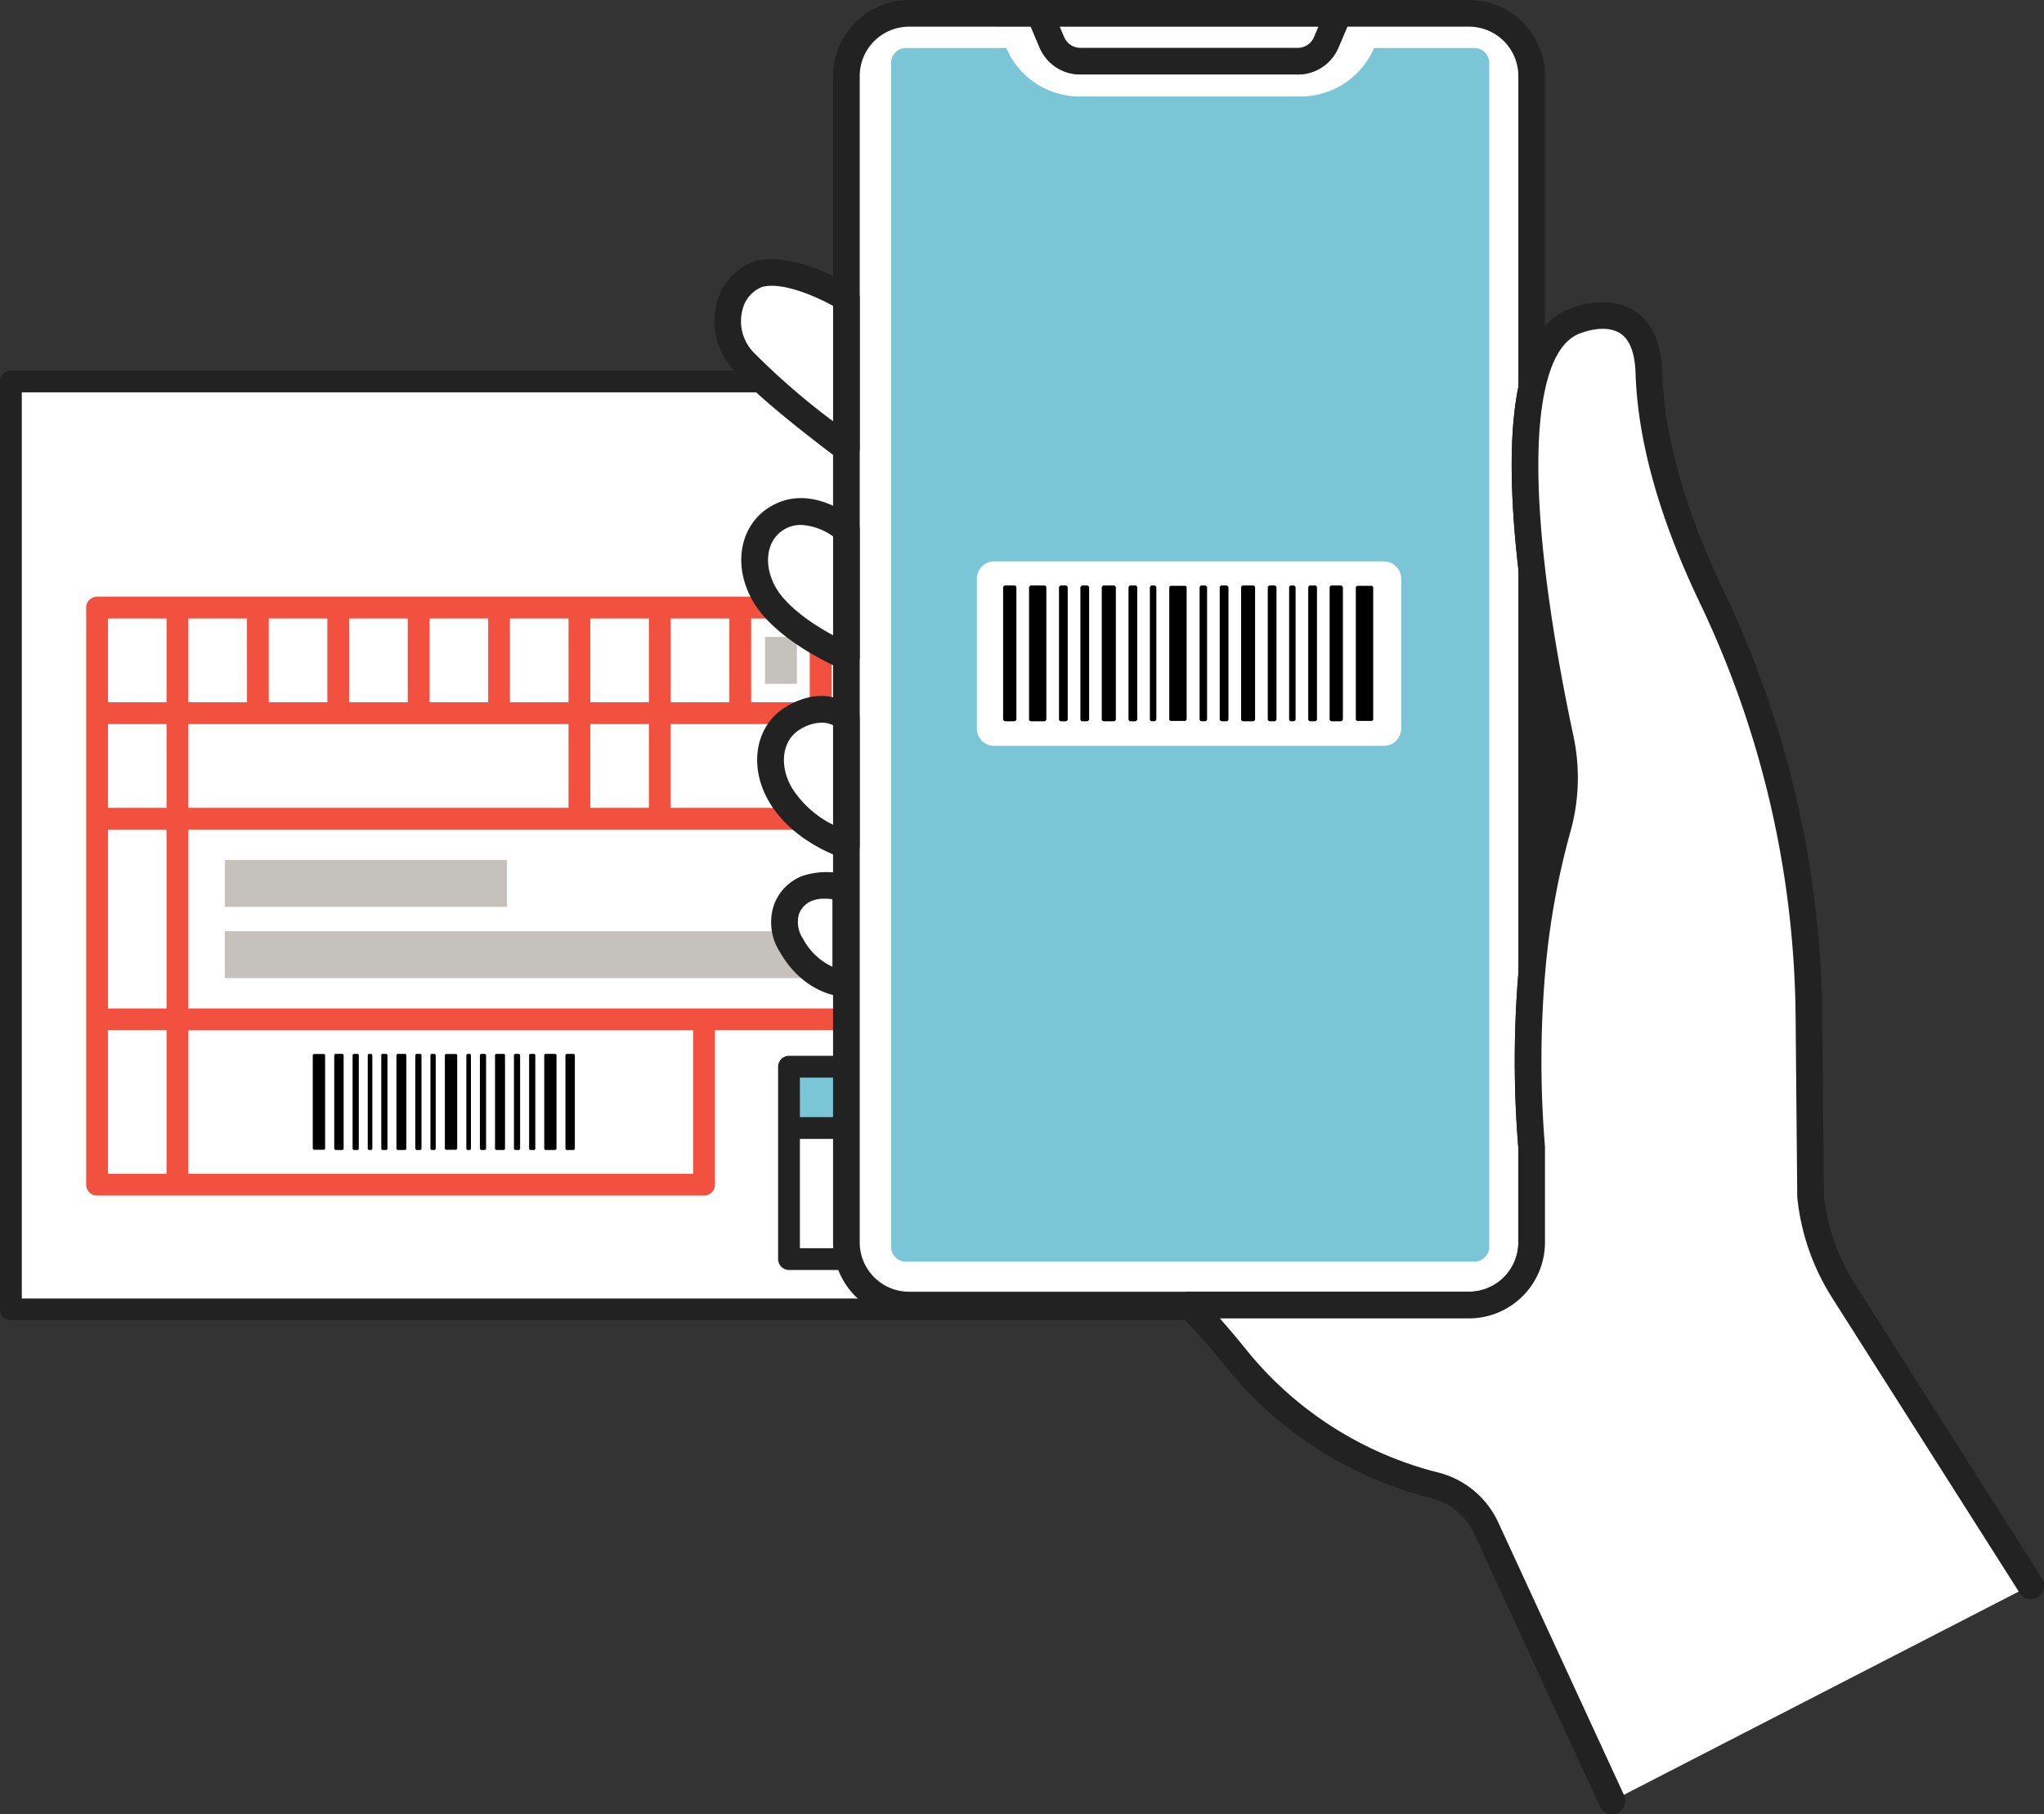 <svg id="グループ_386" data-name="グループ 386" xmlns="http://www.w3.org/2000/svg" xmlns:xlink="http://www.w3.org/1999/xlink" width="227.124" height="201.623" viewBox="0 0 227.124 201.623">
  <rect x="0" y="0" width="227.124" height="201.623" fill="#333333" stroke="none"/>
  <defs>
    <clipPath id="clip-path">
      <rect id="長方形_271" data-name="長方形 271" width="227.124" height="201.623" fill="none"/>
    </clipPath>
  </defs>
  <rect id="長方形_233" data-name="長方形 233" width="176.784" height="103.131" transform="translate(1.212 42.387)" fill="#fff"/>
  <g id="グループ_385" data-name="グループ 385">
    <g id="グループ_384" data-name="グループ 384" clip-path="url(#clip-path)">
      <path id="パス_8363" data-name="パス 8363" d="M179.208,78.745A1.212,1.212,0,0,0,178,77.534H1.211A1.212,1.212,0,0,0,0,78.745V181.877a1.211,1.211,0,0,0,1.211,1.211H178a1.211,1.211,0,0,0,1.211-1.211Zm-2.423,101.92H2.423V79.957H176.784Z" transform="translate(0 -36.358)" fill="#222" fill-rule="evenodd"/>
      <rect id="長方形_236" data-name="長方形 236" width="21.378" height="6.812" transform="translate(87.672 118.546)" fill="#7ac6d6"/>
      <rect id="長方形_237" data-name="長方形 237" width="8.933" height="11.733" transform="translate(91.183 79.256)" fill="#7ac6d6"/>
      <path id="パス_8364" data-name="パス 8364" d="M37.132,191.279V127.146H81.8v23.465H90.73V127.146h44.664v45.762H95.645v18.372ZM108.6,150.611h8.933V138.878H108.6Z" transform="translate(-17.412 -59.623)" fill="#fff" fill-rule="evenodd"/>
      <path id="パス_8365" data-name="パス 8365" d="M285.953,193.366h0Zm-41.742-77.62v77.62h41.742V124.723H277.6v-8.977Z" transform="translate(-114.518 -54.277)" fill="#fff" fill-rule="evenodd"/>
      <path id="パス_8366" data-name="パス 8366" d="M111.667,187.874H47.051v5.217h64.616ZM78.4,179.954H47.052v5.217H78.4Z" transform="translate(-22.064 -84.386)" fill="#c5c2be" fill-rule="evenodd"/>
      <rect id="長方形_238" data-name="長方形 238" width="31.346" height="5.217" transform="translate(134.891 104.498)" fill="#c5c2be"/>
      <path id="パス_8367" data-name="パス 8367" d="M163.611,133.28h-3.539V138.5h3.539Zm8.871,0h-3.539V138.5h3.539Zm8.933,0h-3.539V138.5h3.539Zm8.933,0h-3.539V138.5h3.539Z" transform="translate(-75.063 -62.499)" fill="#c5c2be" fill-rule="evenodd"/>
      <path id="パス_8368" data-name="パス 8368" d="M251.744,100.4h32.6a1.212,1.212,0,0,0,0-2.423h-32.6a1.212,1.212,0,0,0,0,2.423" transform="translate(-117.483 -45.944)" fill="#222" fill-rule="evenodd"/>
      <path id="パス_8369" data-name="パス 8369" d="M230.047,174.593v7.269a1.212,1.212,0,1,0,2.423,0v-7.269a1.212,1.212,0,1,0-2.423,0m0-11.631v7.269a1.212,1.212,0,0,0,2.423,0v-7.269a1.212,1.212,0,0,0-2.423,0m0-11.63V158.6a1.212,1.212,0,0,0,2.423,0v-7.269a1.212,1.212,0,0,0-2.423,0m0-11.63v7.269a1.212,1.212,0,1,0,2.423,0V139.7a1.212,1.212,0,1,0-2.423,0m0-11.631v7.269a1.212,1.212,0,0,0,2.423,0v-7.269a1.212,1.212,0,0,0-2.423,0m0-11.63v7.269a1.212,1.212,0,0,0,2.423,0V116.44a1.212,1.212,0,0,0-2.423,0m0-11.631v7.269a1.212,1.212,0,0,0,2.423,0v-7.269a1.212,1.212,0,0,0-2.423,0m0-11.63v7.269a1.212,1.212,0,0,0,2.423,0V93.179a1.212,1.212,0,0,0-2.423,0m0-11.63v7.269a1.212,1.212,0,0,0,2.423,0V81.548a1.212,1.212,0,0,0-2.423,0" transform="translate(-107.876 -37.673)" fill="#222" fill-rule="evenodd"/>
      <path id="パス_8370" data-name="パス 8370" d="M186.6,243.53V222.151a1.212,1.212,0,0,0-1.212-1.211H164.015a1.212,1.212,0,0,0-1.211,1.211V243.53a1.211,1.211,0,0,0,1.211,1.211h21.378a1.212,1.212,0,0,0,1.212-1.211m-21.378-13.354h18.955v12.143H165.227Zm18.955-2.423H165.227v-4.389h18.955Z" transform="translate(-76.344 -103.606)" fill="#222" fill-rule="evenodd"/>
      <path id="パス_8371" data-name="パス 8371" d="M241.93,114.675V192.3a1.212,1.212,0,0,0,1.211,1.212h41.742a1.212,1.212,0,0,0,1.211-1.212V123.653a1.211,1.211,0,0,0-1.211-1.211h-7.137v-7.766a1.212,1.212,0,0,0-1.211-1.211H243.141a1.212,1.212,0,0,0-1.211,1.211m41.742,76.409H261.878V171.253h21.794Zm-39.319-8.7h15.1v8.7h-15.1Zm15.1-2.423h-15.1v-8.7h15.1Zm24.217-11.127H244.353V151.8h39.319Zm-33.394-19.456h-5.925v-6.554h5.925Zm2.423,0h5.925v-6.554H252.7Zm30.971-6.554h-5.925v6.554h5.925Zm-16.7,0H261.05v6.554h5.925Zm8.348,0H269.4v6.554h5.925Zm8.348-2.423H244.353v-6.554h39.319Zm-34.978-15.532h1.584v6.554h-5.926v-6.554Zm29.052,0h5.925v6.554h-5.925Zm-10.771,0H261.05v6.554h5.925Zm8.348,0H269.4v6.554h5.925Zm-22.622,0h5.925v6.554H252.7Zm-2.423-2.423h-5.925v-6.554h5.925Zm2.423,0h5.925v-6.554H252.7Zm14.274-6.554H261.05v6.554h5.925Zm2.423,0h5.925v6.554H269.4Z" transform="translate(-113.449 -53.207)" fill="#222" fill-rule="evenodd"/>
      <path id="パス_8372" data-name="パス 8372" d="M126.438,124.864H19.242a1.212,1.212,0,0,0-1.211,1.212v64.133a1.212,1.212,0,0,0,1.211,1.211H86.688a1.212,1.212,0,0,0,1.211-1.211v-17.16h38.538a1.211,1.211,0,0,0,1.211-1.211V126.076a1.212,1.212,0,0,0-1.211-1.212M26.964,189h-6.51V173.049h6.51Zm2.423-15.949h56.09V189H29.387Zm95.839-22.3H29.387v19.874h95.839ZM26.964,170.626h-6.51V150.753h6.51Zm0-31.606h-6.51v9.31h6.51Zm44.665,0H29.387v9.31H71.629Zm2.423,9.31h6.51v-9.31h-6.51Zm24.376-9.31H82.984v9.31H98.427Zm2.423,9.31h6.51v-9.31h-6.51Zm24.376-9.31H109.783v9.31h15.443ZM26.964,136.6h-6.51v-9.31h6.51Zm44.665,0h-6.51v-9.31h6.51Zm-26.8-9.31H38.32v9.31h6.51Zm-8.933,0h-6.51v9.31H35.9Zm38.155,0h6.51v9.31h-6.51Zm-26.8,0h6.51v9.31h-6.51ZM62.7,136.6h-6.51v-9.31H62.7Zm44.664-9.31v9.31h-6.51v-9.31Zm2.423,0h6.51v9.31h-6.51Zm15.443,9.31h-6.51v-9.31h6.51Zm-35.732,0h-6.51v-9.31h6.51Zm8.933,0h-6.51v-9.31h6.51Z" transform="translate(-8.455 -58.553)" fill="#f25140" fill-rule="evenodd"/>
      <path id="パス_8373" data-name="パス 8373" d="M268,170.961H264.46v4.2H268Zm8.348,0h-3.539v4.2h3.539Zm8.348,0h-3.538v4.2H284.7Zm8.348,0h-3.539v4.2h3.539Z" transform="translate(-124.014 -80.169)" fill="#c5c2be" fill-rule="evenodd"/>
      <rect id="長方形_239" data-name="長方形 239" width="1.085" height="10.354" transform="translate(34.897 117.282)"/>
      <path id="パス_8374" data-name="パス 8374" d="M66.669,231.212H65.584a.143.143,0,0,1-.143-.143V220.715a.144.144,0,0,1,.143-.144h1.085a.144.144,0,0,1,.143.144v10.354a.143.143,0,0,1-.143.143m-.941-.287h.8V220.858h-.8Z" transform="translate(-30.687 -103.433)"/>
      <rect id="長方形_240" data-name="長方形 240" width="1.085" height="10.354" transform="translate(49.576 117.282)"/>
      <path id="パス_8375" data-name="パス 8375" d="M94.309,231.212H93.224a.143.143,0,0,1-.143-.143V220.715a.144.144,0,0,1,.143-.144h1.085a.144.144,0,0,1,.143.144v10.354a.143.143,0,0,1-.143.143m-.942-.287h.8V220.858h-.8Z" transform="translate(-43.649 -103.433)"/>
      <rect id="長方形_241" data-name="長方形 241" width="0.715" height="10.354" transform="translate(62.996 117.282)"/>
      <path id="パス_8376" data-name="パス 8376" d="M119.192,231.215h-.715a.165.165,0,0,1-.165-.165V220.7a.165.165,0,0,1,.165-.165h.715a.165.165,0,0,1,.165.165V231.05a.165.165,0,0,1-.165.165m-.551-.33h.386V220.861h-.386Z" transform="translate(-55.48 -103.414)"/>
      <rect id="長方形_242" data-name="長方形 242" width="0.715" height="10.354" transform="translate(37.307 117.282)"/>
      <path id="パス_8377" data-name="パス 8377" d="M70.818,231.215H70.1a.165.165,0,0,1-.165-.165V220.7a.165.165,0,0,1,.165-.165h.715a.165.165,0,0,1,.165.165V231.05a.165.165,0,0,1-.165.165m-.551-.33h.386V220.861h-.386Z" transform="translate(-32.796 -103.414)"/>
      <rect id="長方形_243" data-name="長方形 243" width="0.358" height="10.354" transform="translate(39.346 117.282)"/>
      <path id="パス_8378" data-name="パス 8378" d="M74.3,231.215h-.358a.165.165,0,0,1-.165-.165V220.7a.165.165,0,0,1,.165-.165H74.3a.165.165,0,0,1,.165.165V231.05a.165.165,0,0,1-.165.165m-.193-.33h.028V220.861h-.028Z" transform="translate(-34.597 -103.414)"/>
      <rect id="長方形_244" data-name="長方形 244" width="0.179" height="10.354" transform="translate(41.028 117.282)"/>
      <path id="パス_8379" data-name="パス 8379" d="M77.29,231.215h-.179a.164.164,0,0,1-.165-.164V220.7a.165.165,0,0,1,.165-.165h.179a.165.165,0,0,1,.165.165v10.354a.164.164,0,0,1-.165.164" transform="translate(-36.082 -103.414)"/>
      <rect id="長方形_245" data-name="長方形 245" width="0.358" height="10.354" transform="translate(42.532 117.282)"/>
      <path id="パス_8380" data-name="パス 8380" d="M80.3,231.215h-.358a.165.165,0,0,1-.165-.165V220.7a.165.165,0,0,1,.165-.165H80.3a.165.165,0,0,1,.165.165V231.05a.165.165,0,0,1-.165.165m-.193-.33h.028V220.861h-.028Z" transform="translate(-37.41 -103.414)"/>
      <rect id="長方形_246" data-name="長方形 246" width="0.773" height="10.354" transform="translate(44.214 117.282)"/>
      <path id="パス_8381" data-name="パス 8381" d="M83.882,231.215h-.773a.165.165,0,0,1-.165-.165V220.7a.165.165,0,0,1,.165-.165h.773a.165.165,0,0,1,.165.165V231.05a.165.165,0,0,1-.165.165m-.608-.33h.443V220.861h-.443Z" transform="translate(-38.895 -103.414)"/>
      <rect id="長方形_247" data-name="長方形 247" width="0.358" height="10.354" transform="translate(46.311 117.282)"/>
      <path id="パス_8382" data-name="パス 8382" d="M87.416,231.215h-.357a.165.165,0,0,1-.165-.165V220.7a.165.165,0,0,1,.165-.165h.357a.165.165,0,0,1,.165.165V231.05a.165.165,0,0,1-.165.165m-.193-.33h.028V220.861h-.028Z" transform="translate(-40.747 -103.414)"/>
      <rect id="長方形_248" data-name="長方形 248" width="0.258" height="10.354" transform="translate(47.993 117.282)"/>
      <path id="パス_8383" data-name="パス 8383" d="M90.484,231.215h-.258a.164.164,0,0,1-.165-.164V220.7a.165.165,0,0,1,.165-.165h.258a.165.165,0,0,1,.165.165v10.354a.164.164,0,0,1-.165.164" transform="translate(-42.232 -103.414)"/>
      <rect id="長方形_249" data-name="長方形 249" width="0.179" height="10.354" transform="translate(51.985 117.282)"/>
      <path id="パス_8384" data-name="パス 8384" d="M97.922,231.215h-.179a.164.164,0,0,1-.165-.164V220.7a.165.165,0,0,1,.165-.165h.179a.165.165,0,0,1,.165.165v10.354a.164.164,0,0,1-.165.164" transform="translate(-45.757 -103.414)"/>
      <rect id="長方形_250" data-name="長方形 250" width="0.358" height="10.354" transform="translate(53.488 117.282)"/>
      <path id="パス_8385" data-name="パス 8385" d="M100.931,231.215h-.357a.165.165,0,0,1-.165-.165V220.7a.165.165,0,0,1,.165-.165h.357a.165.165,0,0,1,.165.165V231.05a.165.165,0,0,1-.165.165m-.193-.33h.028V220.861h-.028Z" transform="translate(-47.084 -103.414)"/>
      <rect id="長方形_251" data-name="長方形 251" width="0.78" height="10.354" transform="translate(55.171 117.282)"/>
      <path id="パス_8386" data-name="パス 8386" d="M104.521,231.215h-.78a.165.165,0,0,1-.165-.165V220.7a.165.165,0,0,1,.165-.165h.78a.165.165,0,0,1,.165.165V231.05a.165.165,0,0,1-.165.165m-.616-.33h.45V220.861h-.45Z" transform="translate(-48.57 -103.414)"/>
      <rect id="長方形_252" data-name="長方形 252" width="0.358" height="10.354" transform="translate(57.275 117.282)"/>
      <path id="パス_8387" data-name="パス 8387" d="M108.061,231.215H107.7a.165.165,0,0,1-.165-.165V220.7a.165.165,0,0,1,.165-.165h.357a.165.165,0,0,1,.165.165V231.05a.165.165,0,0,1-.165.165m-.193-.33h.028V220.861h-.028Z" transform="translate(-50.428 -103.414)"/>
      <rect id="長方形_253" data-name="長方形 253" width="0.358" height="10.354" transform="translate(58.957 117.282)"/>
      <path id="パス_8388" data-name="パス 8388" d="M111.229,231.215h-.358a.165.165,0,0,1-.165-.165V220.7a.165.165,0,0,1,.165-.165h.358a.165.165,0,0,1,.165.165V231.05a.165.165,0,0,1-.165.165m-.193-.33h.028V220.861h-.028Z" transform="translate(-51.913 -103.414)"/>
      <rect id="長方形_254" data-name="長方形 254" width="1.032" height="10.354" transform="translate(60.64 117.282)"/>
      <path id="パス_8389" data-name="パス 8389" d="M115.071,231.215h-1.032a.165.165,0,0,1-.165-.165V220.7a.165.165,0,0,1,.165-.165h1.032a.165.165,0,0,1,.165.165V231.05a.165.165,0,0,1-.165.165m-.868-.33h.7V220.861h-.7Z" transform="translate(-53.399 -103.414)"/>
      <path id="パス_8390" data-name="パス 8390" d="M177.094,9.753V139.379a6.967,6.967,0,0,0,6.963,6.963h62.224a6.963,6.963,0,0,0,6.959-6.963V128.841a116.667,116.667,0,0,1,0-19.286V64.5c-.831-7.24-1.131-14.667,0-20.036V9.753a6.963,6.963,0,0,0-6.959-6.963H231.773l-1.367,3.22a3.427,3.427,0,0,1-3.161,2.09H203.089a3.437,3.437,0,0,1-3.161-2.09l-1.363-3.22H184.057a6.967,6.967,0,0,0-6.963,6.963" transform="translate(-83.045 -1.308)" fill="#fff"/>
      <path id="パス_8391" data-name="パス 8391" d="M244.972,146.517H182.748a8.454,8.454,0,0,1-8.445-8.445V8.446A8.455,8.455,0,0,1,182.748,0h14.508a1.482,1.482,0,0,1,1.364.9l1.363,3.221a1.951,1.951,0,0,0,1.8,1.185h24.156a1.945,1.945,0,0,0,1.8-1.185L229.1.9a1.483,1.483,0,0,1,1.364-.9h14.507a8.452,8.452,0,0,1,8.441,8.445V43.153a1.476,1.476,0,0,1-.032.305c-.954,4.533-.947,11.114.022,19.561a1.508,1.508,0,0,1,.01.169v45.059c0,.042,0,.084-.005.127a115.678,115.678,0,0,0,0,19.041c0,.039,0,.078,0,.118v10.538a8.452,8.452,0,0,1-8.441,8.445M182.748,2.964a5.488,5.488,0,0,0-5.482,5.482V138.072a5.488,5.488,0,0,0,5.482,5.481h62.224a5.485,5.485,0,0,0,5.477-5.481v-10.48a118.846,118.846,0,0,1,0-19.408V63.273c-.986-8.632-.986-15.451,0-20.272V8.446a5.485,5.485,0,0,0-5.477-5.482H231.445l-.985,2.318a4.9,4.9,0,0,1-4.525,2.992H201.78a4.911,4.911,0,0,1-4.524-2.989l-.982-2.32Z" transform="translate(-81.736 0)" fill="#222"/>
      <path id="パス_8392" data-name="パス 8392" d="M222.05,8.1h24.156a3.434,3.434,0,0,0,3.161-2.093l1.365-3.217H217.524l1.365,3.217A3.434,3.434,0,0,0,222.05,8.1" transform="translate(-102.004 -1.31)" fill="#fff"/>
      <path id="パス_8393" data-name="パス 8393" d="M244.9,8.276H220.741a4.906,4.906,0,0,1-4.525-3l-1.365-3.217A1.482,1.482,0,0,1,216.216,0h33.207a1.482,1.482,0,0,1,1.364,2.06L249.422,5.28a4.907,4.907,0,0,1-4.525,3m-26.443-5.31.49,1.157a1.949,1.949,0,0,0,1.8,1.19H244.9a1.949,1.949,0,0,0,1.8-1.19l.49-1.157Z" transform="translate(-100.695 -0.001)" fill="#222"/>
      <path id="パス_8394" data-name="パス 8394" d="M168.093,109.072s-3.983-3.492-7.668-1.315c-2.608,1.541-3.391,5.148-1.434,8.519,2.363,4.072,9.1,6.889,9.1,6.889Z" transform="translate(-74.042 -50.195)" fill="#fff"/>
      <path id="パス_8395" data-name="パス 8395" d="M166.78,123.329a1.475,1.475,0,0,1-.571-.114c-.294-.123-7.228-3.061-9.811-7.512-2.312-3.982-1.468-8.513,1.961-10.539,4.556-2.691,9.2,1.306,9.4,1.477a1.482,1.482,0,0,1,.505,1.115v14.092a1.48,1.48,0,0,1-1.482,1.482m-5.045-16.114a3.615,3.615,0,0,0-1.869.5c-1.986,1.173-2.376,3.968-.906,6.5,1.252,2.157,4.161,4.084,6.338,5.264V108.492a6.728,6.728,0,0,0-3.564-1.277" transform="translate(-72.73 -48.879)" fill="#222"/>
      <path id="パス_8396" data-name="パス 8396" d="M169.653,149.438s-2.216-2.221-5.9-.044c-2.608,1.541-3.391,5.148-1.434,8.519,2.363,4.072,7.335,5.617,7.335,5.617Z" transform="translate(-75.603 -69.607)" fill="#fff"/>
      <path id="パス_8397" data-name="パス 8397" d="M168.34,163.7a1.468,1.468,0,0,1-.44-.067c-.226-.07-5.554-1.769-8.177-6.288-2.312-3.982-1.468-8.513,1.961-10.539,4.622-2.73,7.581.149,7.7.273a1.482,1.482,0,0,1,.433,1.047v14.092a1.482,1.482,0,0,1-1.482,1.482M165.587,148.6a4.721,4.721,0,0,0-2.395.75c-1.986,1.173-2.376,3.968-.905,6.5a11.412,11.412,0,0,0,4.571,4.1V148.888a2.837,2.837,0,0,0-1.272-.286" transform="translate(-74.29 -68.29)" fill="#222"/>
      <path id="パス_8398" data-name="パス 8398" d="M165.433,59.872s-6.077-3.722-9.806-2.659c-2.712.773-5.266,5.568-1.517,9.775,3.107,3.486,11.323,9.561,11.323,9.561Z" transform="translate(-71.383 -26.739)" fill="#fff"/>
      <path id="パス_8399" data-name="パス 8399" d="M164.127,76.724a1.481,1.481,0,0,1-.881-.29c-.34-.252-8.376-6.208-11.548-9.767a8.011,8.011,0,0,1-1.965-7.632,6.56,6.56,0,0,1,4.182-4.553c4.236-1.206,10.308,2.4,10.987,2.821a1.482,1.482,0,0,1,.708,1.263V75.241a1.483,1.483,0,0,1-1.482,1.483m-8.292-19.532a4.059,4.059,0,0,0-1.108.14,3.638,3.638,0,0,0-2.148,2.529,4.983,4.983,0,0,0,1.331,4.834,79.469,79.469,0,0,0,8.736,7.559V59.423c-1.643-.9-4.6-2.231-6.81-2.231" transform="translate(-70.077 -25.433)" fill="#222"/>
      <path id="パス_8400" data-name="パス 8400" d="M170.947,185.616v10.576s-3.609,0-6.046-4.275c-1.75-3.069-.225-5.514,1.725-6.3a7.183,7.183,0,0,1,4.321,0" transform="translate(-76.967 -86.877)" fill="#fff"/>
      <path id="パス_8401" data-name="パス 8401" d="M169.636,196.364c-.183,0-4.5-.057-7.334-5.023a6.081,6.081,0,0,1-.665-5.149,5.459,5.459,0,0,1,3.123-3.26,8.526,8.526,0,0,1,5.344-.032,1.482,1.482,0,0,1,1.014,1.406v10.577a1.482,1.482,0,0,1-1.482,1.482M167.3,185.439a3.867,3.867,0,0,0-1.432.241,2.525,2.525,0,0,0-1.433,1.484,3.287,3.287,0,0,0,.44,2.708,7.1,7.1,0,0,0,3.277,3.136V185.5a6.523,6.523,0,0,0-.852-.058" transform="translate(-75.656 -85.567)" fill="#222"/>
      <path id="パス_8402" data-name="パス 8402" d="M342.3,207.154l-20.835-32.8a24.043,24.043,0,0,1-3.62-10.424l-.186-20.344A109.481,109.481,0,0,0,306.9,97.364c-3.575-7.472-6.75-16.42-7.018-24.987-.281-8.848-7.822-5.873-7.822-5.873-2.757.808-4.37,3.647-5.2,7.608-1.131,5.369-.831,12.8,0,20.036s2.2,14.3,3.193,18.923a20.582,20.582,0,0,1-.323,9.943,86.732,86.732,0,0,0-2.87,16.193,116.654,116.654,0,0,0,0,19.286v10.538a6.963,6.963,0,0,1-6.959,6.963H248.785a81.887,81.887,0,0,1,5.655,6.437,41.277,41.277,0,0,0,21.7,13.618,8.615,8.615,0,0,1,5.669,4.747L295.788,231.1" transform="translate(-116.663 -30.96)" fill="#fff"/>
      <path id="パス_8403" data-name="パス 8403" d="M294.48,231.279a1.484,1.484,0,0,1-1.347-.862l-13.976-30.305a7.1,7.1,0,0,0-4.689-3.932,42.9,42.9,0,0,1-22.487-14.12,80.906,80.906,0,0,0-5.551-6.321,1.482,1.482,0,0,1,1.047-2.531H278.59a5.485,5.485,0,0,0,5.477-5.481V157.248a118.731,118.731,0,0,1,.005-19.472,88.633,88.633,0,0,1,2.922-16.471,19.161,19.161,0,0,0,.3-9.228c-1.005-4.7-2.38-11.816-3.216-19.063-1.005-8.765-1-15.665.022-20.511s3.1-7.777,6.179-8.708c.555-.2,4.014-1.357,6.745.438,1.907,1.253,2.926,3.54,3.03,6.794.223,7.119,2.535,15.326,6.873,24.394a111.717,111.717,0,0,1,10.91,46.852l.186,20.274a22.669,22.669,0,0,0,3.39,9.714l20.834,32.795a1.482,1.482,0,1,1-2.5,1.59l-20.835-32.8a25.656,25.656,0,0,1-3.844-11.067c0-.046-.007-.092-.008-.138l-.186-20.345a108.731,108.731,0,0,0-10.62-45.6c-4.517-9.441-6.926-18.047-7.162-25.579-.071-2.227-.638-3.709-1.687-4.4-1.617-1.074-4.091-.144-4.116-.134s-.082.03-.121.041c-1.983.582-3.386,2.765-4.168,6.49-.954,4.534-.947,11.115.022,19.562.823,7.13,2.178,14.149,3.17,18.782a22.151,22.151,0,0,1-.346,10.659,85.611,85.611,0,0,0-2.819,15.916,115.658,115.658,0,0,0,0,19.04q0,.059,0,.118v10.538a8.453,8.453,0,0,1-8.441,8.445H250.9c1.182,1.33,2.31,2.7,3.382,4.022A39.915,39.915,0,0,0,275.2,193.309a10.052,10.052,0,0,1,6.647,5.56l13.977,30.307a1.483,1.483,0,0,1-1.345,2.1" transform="translate(-115.354 -29.656)" fill="#222"/>
      <rect id="長方形_255" data-name="長方形 255" width="1.532" height="14.623" transform="translate(150.858 65.3)"/>
      <path id="パス_8404" data-name="パス 8404" d="M283.682,137.4V122.781a.2.2,0,0,1,.2-.2h1.532a.2.2,0,0,1,.2.2V137.4a.2.2,0,0,1-.2.2h-1.532a.2.2,0,0,1-.2-.2m1.532-14.42h-1.126V137.2h1.126Z" transform="translate(-133.027 -57.481)"/>
      <rect id="長方形_256" data-name="長方形 256" width="1.532" height="14.623" transform="translate(130.127 65.3)"/>
      <path id="パス_8405" data-name="パス 8405" d="M244.647,137.4V122.781a.2.2,0,0,1,.2-.2h1.532a.2.2,0,0,1,.2.2V137.4a.2.2,0,0,1-.2.2H244.85a.2.2,0,0,1-.2-.2m1.532-14.42h-1.127V137.2h1.127Z" transform="translate(-114.723 -57.481)"/>
      <rect id="長方形_257" data-name="長方形 257" width="1.01" height="14.623" transform="translate(111.696 65.3)"/>
      <path id="パス_8406" data-name="パス 8406" d="M209.885,137.378V122.755a.233.233,0,0,1,.233-.233h1.01a.233.233,0,0,1,.233.233v14.623a.233.233,0,0,1-.233.233h-1.01a.233.233,0,0,1-.233-.233m1.01-14.39h-.545v14.157h.545Z" transform="translate(-98.422 -57.454)"/>
      <rect id="長方形_258" data-name="長方形 258" width="1.01" height="14.623" transform="translate(147.977 65.3)"/>
      <path id="パス_8407" data-name="パス 8407" d="M278.2,137.378V122.755a.233.233,0,0,1,.233-.233h1.011a.233.233,0,0,1,.233.233v14.623a.233.233,0,0,1-.233.233h-1.011a.233.233,0,0,1-.233-.233m1.011-14.39h-.545v14.157h.545Z" transform="translate(-130.457 -57.454)"/>
      <rect id="長方形_259" data-name="長方形 259" width="0.505" height="14.623" transform="translate(145.601 65.3)"/>
      <path id="パス_8408" data-name="パス 8408" d="M273.728,137.378V122.755a.233.233,0,0,1,.233-.233h.505a.233.233,0,0,1,.233.233v14.623a.233.233,0,0,1-.233.233h-.505a.233.233,0,0,1-.233-.233m.505-14.39h-.04v14.157h.04Z" transform="translate(-128.36 -57.454)"/>
      <rect id="長方形_260" data-name="長方形 260" width="0.253" height="14.623" transform="translate(143.478 65.3)"/>
      <path id="パス_8409" data-name="パス 8409" d="M269.963,137.61h.252a.233.233,0,0,0,.233-.233V122.755a.233.233,0,0,0-.233-.233h-.252a.233.233,0,0,0-.233.233v14.623a.233.233,0,0,0,.233.233" transform="translate(-126.485 -57.454)"/>
      <rect id="長方形_261" data-name="長方形 261" width="0.505" height="14.623" transform="translate(141.102 65.3)"/>
      <path id="パス_8410" data-name="パス 8410" d="M265.257,137.378V122.755a.233.233,0,0,1,.233-.233h.505a.233.233,0,0,1,.233.233v14.623a.233.233,0,0,1-.233.233h-.505a.233.233,0,0,1-.233-.233m.505-14.39h-.04v14.157h.04Z" transform="translate(-124.387 -57.454)"/>
      <rect id="長方形_262" data-name="長方形 262" width="1.091" height="14.623" transform="translate(138.141 65.3)"/>
      <path id="パス_8411" data-name="パス 8411" d="M259.68,137.378V122.755a.233.233,0,0,1,.233-.233H261a.233.233,0,0,1,.233.233v14.623a.233.233,0,0,1-.233.233h-1.091a.233.233,0,0,1-.233-.233m1.091-14.39h-.626v14.157h.626Z" transform="translate(-121.772 -57.454)"/>
      <rect id="長方形_263" data-name="長方形 263" width="0.505" height="14.623" transform="translate(135.765 65.3)"/>
      <path id="パス_8412" data-name="パス 8412" d="M255.206,137.378V122.755a.233.233,0,0,1,.233-.233h.505a.233.233,0,0,1,.233.233v14.623a.233.233,0,0,1-.233.233h-.505a.233.233,0,0,1-.233-.233m.505-14.39h-.04v14.157h.04Z" transform="translate(-119.674 -57.454)"/>
      <rect id="長方形_264" data-name="長方形 264" width="0.364" height="14.623" transform="translate(133.53 65.3)"/>
      <path id="パス_8413" data-name="パス 8413" d="M251.231,137.61h.364a.233.233,0,0,0,.233-.233V122.755a.233.233,0,0,0-.233-.233h-.364a.233.233,0,0,0-.233.233v14.623a.233.233,0,0,0,.233.233" transform="translate(-117.701 -57.454)"/>
      <rect id="長方形_265" data-name="長方形 265" width="0.253" height="14.623" transform="translate(128.004 65.3)"/>
      <path id="パス_8414" data-name="パス 8414" d="M240.826,137.61h.253a.233.233,0,0,0,.233-.233V122.755a.233.233,0,0,0-.233-.233h-.253a.233.233,0,0,0-.233.233v14.623a.233.233,0,0,0,.233.233" transform="translate(-112.822 -57.454)"/>
      <rect id="長方形_266" data-name="長方形 266" width="0.505" height="14.623" transform="translate(125.629 65.3)"/>
      <path id="パス_8415" data-name="パス 8415" d="M236.12,137.378V122.755a.233.233,0,0,1,.233-.233h.505a.233.233,0,0,1,.233.233v14.623a.233.233,0,0,1-.233.233h-.505a.233.233,0,0,1-.233-.233m.505-14.39h-.04v14.157h.04Z" transform="translate(-110.724 -57.454)"/>
      <rect id="長方形_267" data-name="長方形 267" width="1.102" height="14.623" transform="translate(122.656 65.3)"/>
      <path id="パス_8416" data-name="パス 8416" d="M230.523,137.378V122.755a.233.233,0,0,1,.233-.233h1.1a.233.233,0,0,1,.233.233v14.623a.233.233,0,0,1-.233.233h-1.1a.233.233,0,0,1-.233-.233m1.1-14.39h-.636v14.157h.636Z" transform="translate(-108.099 -57.454)"/>
      <rect id="長方形_268" data-name="長方形 268" width="0.505" height="14.623" transform="translate(120.281 65.3)"/>
      <path id="パス_8417" data-name="パス 8417" d="M226.05,137.378V122.755a.233.233,0,0,1,.233-.233h.505a.233.233,0,0,1,.233.233v14.623a.233.233,0,0,1-.233.233h-.505a.233.233,0,0,1-.233-.233m.505-14.39h-.04v14.157h.04Z" transform="translate(-106.002 -57.454)"/>
      <rect id="長方形_269" data-name="長方形 269" width="0.505" height="14.623" transform="translate(117.905 65.3)"/>
      <path id="パス_8418" data-name="パス 8418" d="M221.576,137.378V122.755a.233.233,0,0,1,.233-.233h.505a.233.233,0,0,1,.233.233v14.623a.233.233,0,0,1-.233.233h-.505a.233.233,0,0,1-.233-.233m.506-14.39h-.04v14.157h.04Z" transform="translate(-103.904 -57.454)"/>
      <rect id="長方形_270" data-name="長方形 270" width="1.458" height="14.623" transform="translate(114.577 65.3)"/>
      <path id="パス_8419" data-name="パス 8419" d="M215.309,137.378V122.755a.233.233,0,0,1,.233-.233H217a.233.233,0,0,1,.233.233v14.623a.233.233,0,0,1-.233.233h-1.458a.233.233,0,0,1-.233-.233m1.458-14.39h-.993v14.157h.993Z" transform="translate(-100.965 -57.454)"/>
      <path id="パス_8420" data-name="パス 8420" d="M186.443,11.709V143.262a1.661,1.661,0,0,0,1.656,1.661h63.15a1.664,1.664,0,0,0,1.661-1.661V11.709a1.663,1.663,0,0,0-1.661-1.661H240.107a8.883,8.883,0,0,1-8.173,5.389H207.42a8.87,8.87,0,0,1-8.174-5.389H188.1a1.661,1.661,0,0,0-1.656,1.661m9.529,57.308A1.918,1.918,0,0,1,197.89,67.1h43.318a1.918,1.918,0,0,1,1.918,1.918v16.66a1.918,1.918,0,0,1-1.918,1.918H197.89a1.918,1.918,0,0,1-1.918-1.918Z" transform="translate(-87.429 -4.712)" fill="#7ac6d6"/>
    </g>
  </g>
</svg>
